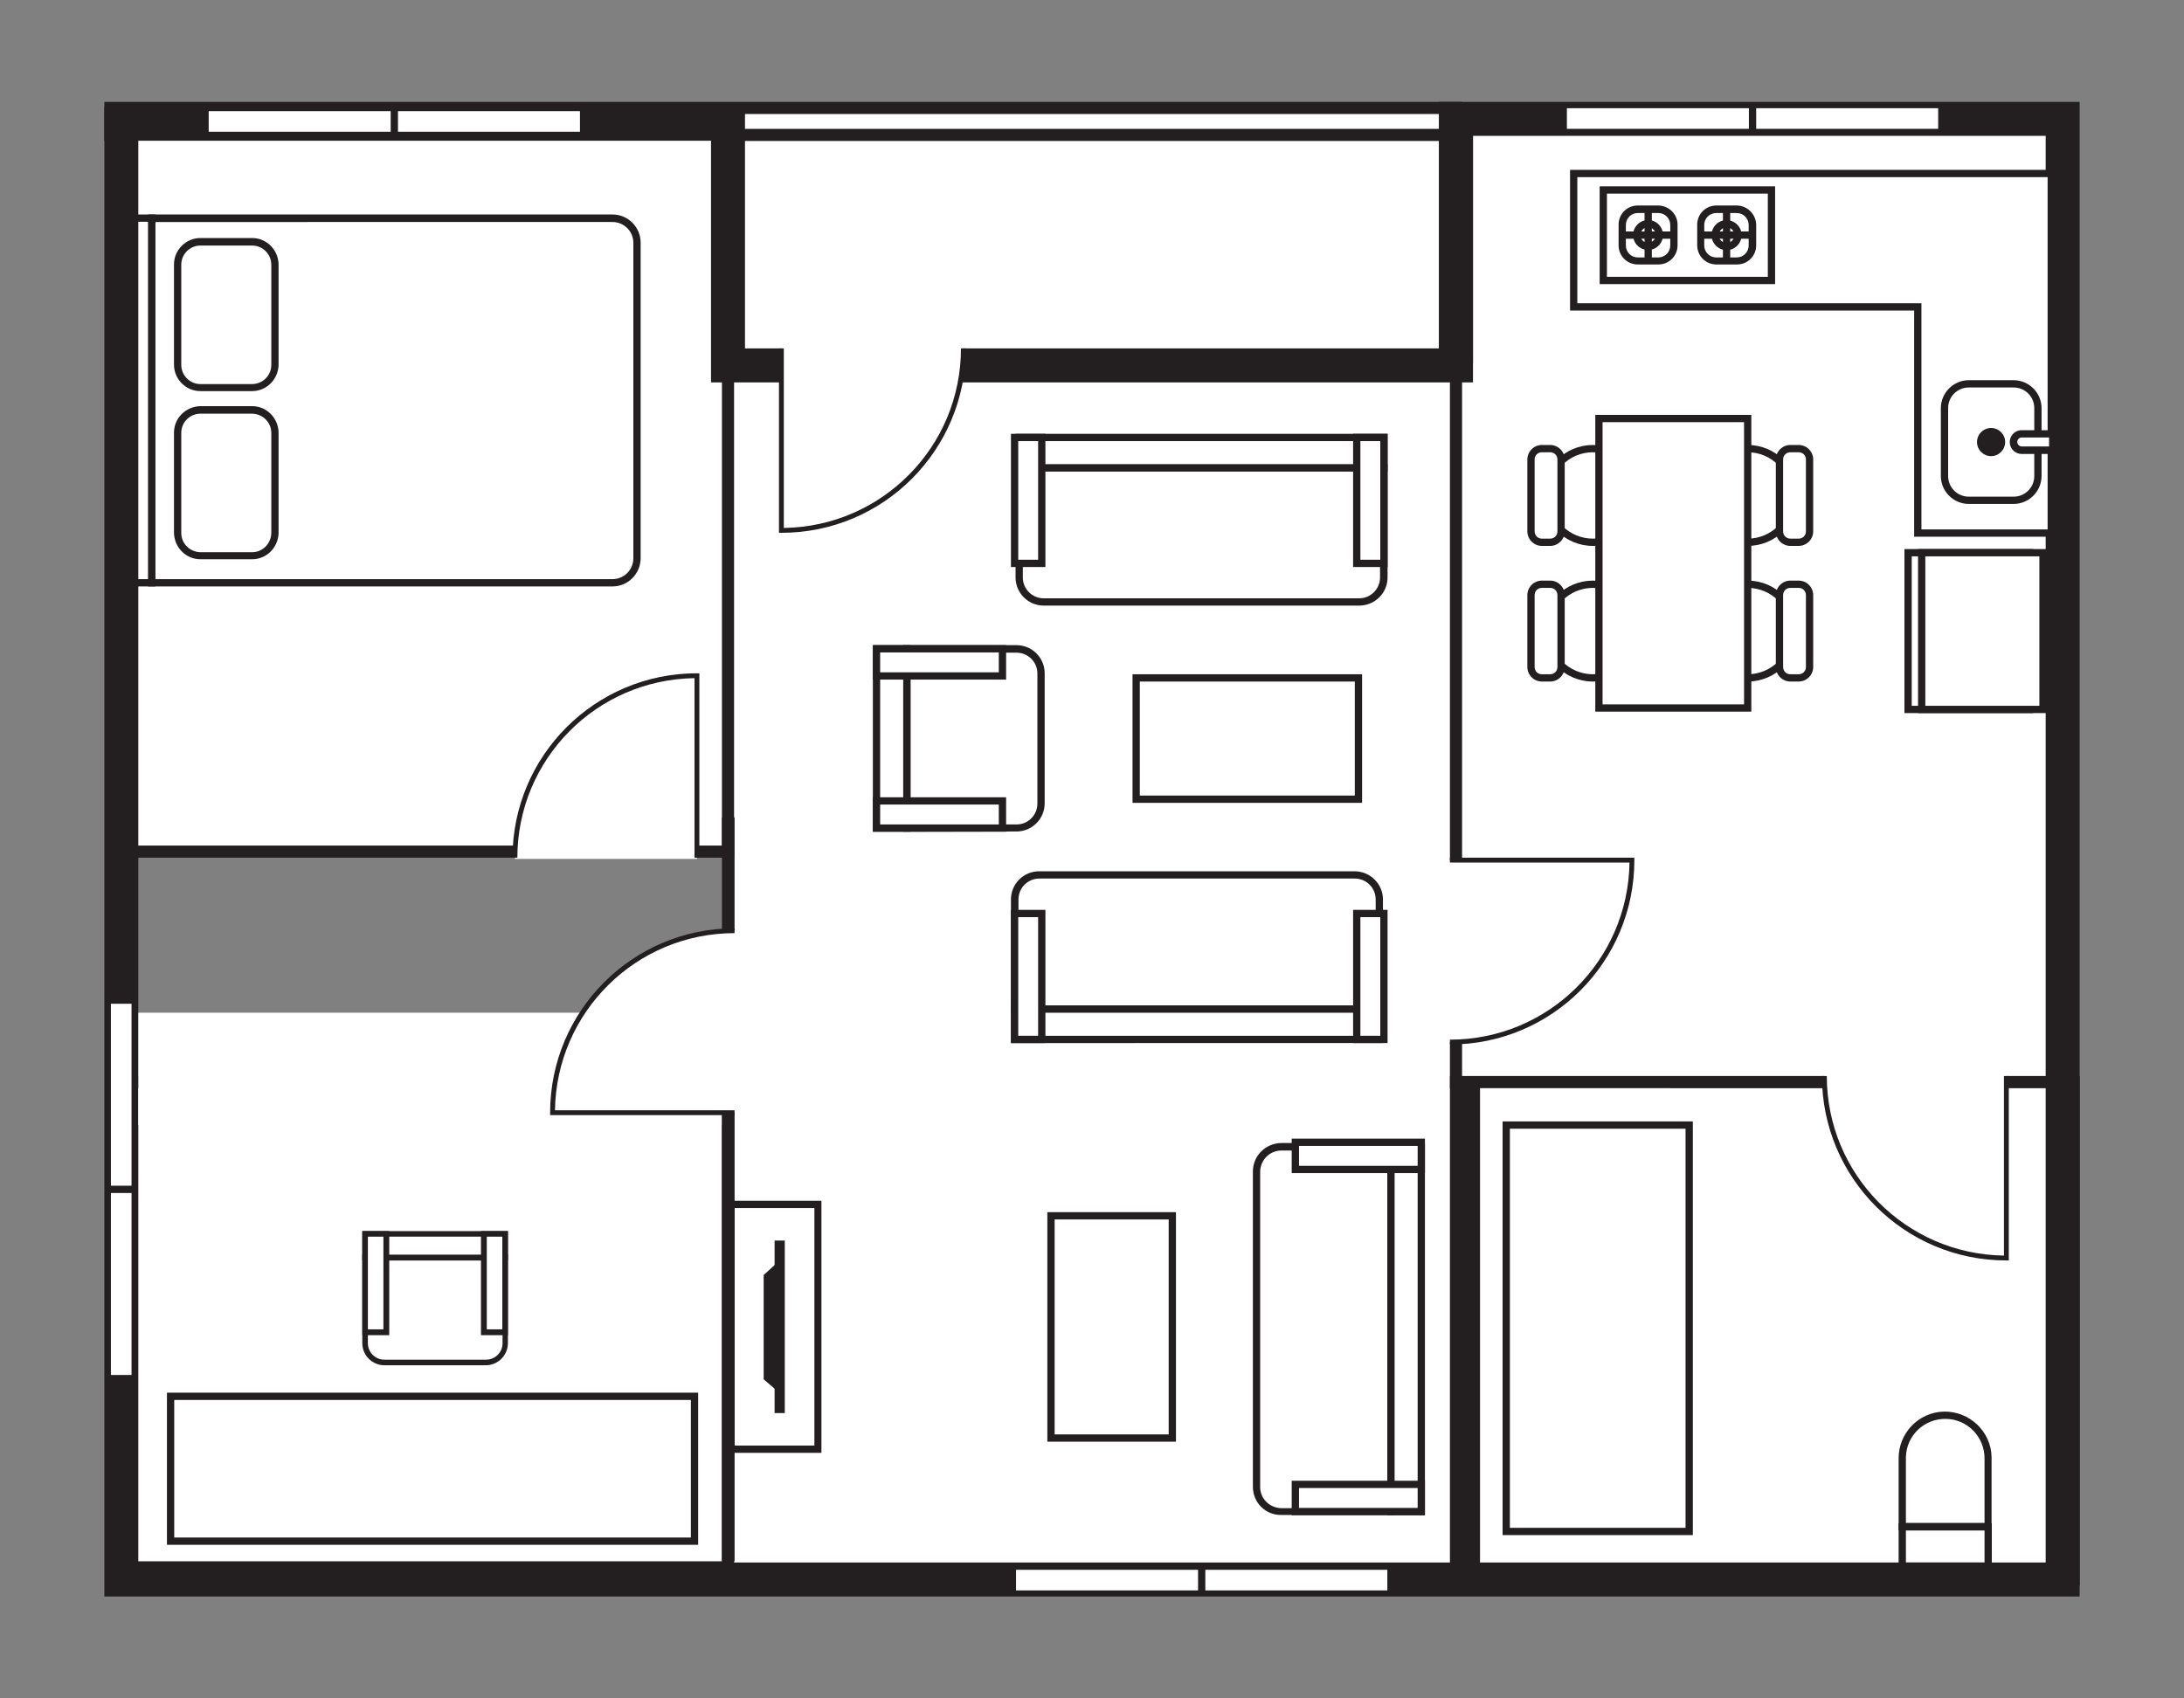 <?xml version="1.0" encoding="utf-8"?>
<!-- Generator: Adobe Illustrator 22.1.0, SVG Export Plug-In . SVG Version: 6.00 Build 0)  -->
<svg version="1.1" id="Layer_1" xmlns="http://www.w3.org/2000/svg" xmlns:xlink="http://www.w3.org/1999/xlink" x="0px" y="0px"
	 viewBox="0 0 900 700" style="enable-background:new 0 0 900 700;" xml:space="preserve">
<rect x="0" y="0" width="900" height="700" fill="#808080" stroke="none"/>
<style type="text/css">
	.st0{fill:#FFFFFF;}
	.st1{fill:#231F20;}
	.st2{fill:none;stroke:#231F20;stroke-width:3;stroke-miterlimit:10;}
</style>
<title>LOGTekengebied 10</title>
<g id="_Groep__1_">
	<polygon id="_Pad__1_" class="st0" points="630.4,446.3 630.4,151 300.1,151 300.1,551.3 300.1,651.3 388.9,651.3 630.4,651.3 
		751.1,651.3 751.1,446.3 	"/>
	<path id="_Samengesteld_pad__1_" class="st1" d="M753.1,653.8h-455V148.5h334.3v295.4h120.7V653.8z M302.1,648.8h447v-200H628.3
		V153.5H302.1V648.8z"/>
</g>
<g id="_Groep_2_1_">
	<rect id="_Rechthoek__1_" x="600" y="49" class="st0" width="250" height="397"/>
	<path id="_Samengesteld_pad_2_1_" class="st1" d="M852.5,448.5h-255v-402h255V448.5z M602.5,443.5h245v-392h-245V443.5z"/>
</g>
<g id="_Groep_3_1_">
	<rect id="_Rechthoek_2_1_" x="300" y="47" class="st0" width="300" height="103.6"/>
	<path id="_Samengesteld_pad_3_1_" class="st1" d="M602.5,153.1h-305V44.5h305V153.1z M302.5,148.1h295V49.5h-295V148.1z"/>
</g>
<g id="_Groep_4_1_">
	<rect id="_Rechthoek_3_1_" x="47.6" y="44.5" class="st0" width="550.3" height="11.1"/>
	<path id="_Samengesteld_pad_4_1_" class="st1" d="M602.5,58.1H43V42h559.5V58.1z M52.2,53.1h541.2V47H52.2V53.1z"/>
</g>
<g id="_Groep_5_1_">
	<rect id="_Pad_2_1_" x="593" y="42.4" class="st1" width="14" height="107.2"/>
</g>
<g id="_Groep_6_1_">
	<rect id="_Rechthoek_4_1_" x="50" y="51" class="st0" width="250" height="300"/>
	<path id="_Samengesteld_pad_5_1_" class="st1" d="M302.5,353.5h-255v-305h255V353.5z M52.5,348.5h245v-295h-245V348.5z"/>
</g>
<g id="_Groep_7_1_">
	<rect id="_Rechthoek_5_1_" x="50" y="446" class="st0" width="250" height="200"/>
	<path id="_Samengesteld_pad_6_1_" class="st1" d="M302.5,648.5h-255v-205h255V648.5z M52.5,643.5h245v-195h-245V643.5z"/>
</g>
<g id="_Groep_11_1_">
	<rect id="_Rechthoek_6_1_" x="603.7" y="446" class="st0" width="247.2" height="205"/>
	<path id="_Samengesteld_pad_7_1_" class="st1" d="M857,653.5H597.5v-210H857V653.5z M609.9,648.5h234.8v-200H609.9V648.5z"/>
</g>
<g id="_Groep_12_1_">
	<g id="_Groep_13_1_">
		<path id="_Rechthoek_7_1_" class="st0" d="M783.9,629.2v-27.8c0-9.8,7.9-17.7,17.7-17.7l0,0c9.8,0,17.7,7.9,17.7,17.7v27.8l0,0
			H783.9L783.9,629.2z"/>
		<path id="_Samengesteld_pad_8_1_" class="st1" d="M820.8,630.7h-38.4v-29.3c-0.2-10.6,8.2-19.4,18.7-19.6s19.4,8.2,19.6,18.7
			c0,0.3,0,0.6,0,0.9v29.3H820.8z M785.4,627.7h32.4v-26.3c0.2-8.9-6.8-16.4-15.8-16.6s-16.4,6.8-16.6,15.8c0,0.3,0,0.5,0,0.8
			L785.4,627.7L785.4,627.7z"/>
	</g>
	<g id="_Groep_14_1_">
		<rect id="_Rechthoek_8_1_" x="783.9" y="629.2" class="st0" width="35.4" height="16.2"/>
		<path id="_Samengesteld_pad_9_1_" class="st1" d="M820.8,647h-38.4v-19.2h38.4V647z M785.4,644h32.4v-13.2h-32.4V644z"/>
	</g>
</g>
<g id="_Groep_15_1_">
	<path id="_Rechthoek_9_1_" class="st0" d="M62.5,89.9h189.9c5.6,0,10.1,4.5,10.1,10.1v130c0,5.6-4.5,10.1-10.1,10.1H62.5l0,0V89.9
		L62.5,89.9z"/>
	<path id="_Samengesteld_pad_10_1_" class="st1" d="M252.4,241.7H61V88.4h191.4c6.4,0,11.6,5.2,11.6,11.6v130
		C264,236.5,258.8,241.7,252.4,241.7L252.4,241.7z M64,238.7h188.4c4.8,0,8.6-3.9,8.6-8.6v-130c0-4.8-3.9-8.6-8.6-8.6H64V238.7z"/>
</g>
<g id="_Groep_16_1_">
	<rect id="_Rechthoek_10_1_" x="50" y="89.9" class="st0" width="12.5" height="150.3"/>
	<path id="_Samengesteld_pad_11_1_" class="st1" d="M64,241.7H48.5V88.4H64V241.7z M51.5,238.7H61V91.4h-9.5V238.7z"/>
</g>
<g id="_Groep_17_1_">
	<rect id="_Rechthoek_11_1_" x="301.1" y="496.4" class="st0" width="35.9" height="100.9"/>
	<path id="_Samengesteld_pad_12_1_" class="st1" d="M338.5,598.8h-38.9V494.9h38.9V598.8z M302.7,595.8h32.9v-97.9h-32.9V595.8z"/>
</g>
<g id="_Groep_18_1_">
	<g id="_Groep_19_1_">
		<path id="_Rechthoek_12_1_" class="st0" d="M113.2,178.4v41.3c0,5.2-4.2,9.4-9.4,9.4H82.6c-5.2,0-9.4-4.2-9.4-9.4v-41.3
			c0-5.2,4.2-9.4,9.4-9.4h21.3C109,169,113.2,173.2,113.2,178.4z"/>
		<path id="_Samengesteld_pad_13_1_" class="st1" d="M103.9,230.5H82.6c-6,0-10.8-4.9-10.9-10.9v-41.3c0-6,4.9-10.8,10.9-10.9h21.3
			c6,0,10.8,4.9,10.9,10.9v41.3C114.7,225.6,109.9,230.5,103.9,230.5z M82.6,170.5c-4.3,0-7.9,3.5-7.9,7.9v41.3
			c0,4.3,3.5,7.8,7.9,7.9h21.3c4.3,0,7.8-3.5,7.9-7.9v-41.3c0-4.3-3.5-7.8-7.9-7.9H82.6z"/>
	</g>
	<g id="_Groep_20_1_">
		<path id="_Rechthoek_13_1_" class="st0" d="M113.2,109.1v41.3c0,5.2-4.2,9.4-9.4,9.4H82.6c-5.2,0-9.4-4.2-9.4-9.4v-41.3
			c0-5.2,4.2-9.4,9.4-9.4h21.3C109,99.7,113.2,103.9,113.2,109.1z"/>
		<path id="_Samengesteld_pad_14_1_" class="st1" d="M103.9,161.2H82.6c-6,0-10.9-4.9-10.9-10.9V109c0-6,4.9-10.9,10.9-10.9h21.3
			c6,0,10.8,4.9,10.9,10.9v41.3C114.7,156.3,109.9,161.2,103.9,161.2z M82.6,101.2c-4.3,0-7.9,3.5-7.9,7.9v41.3
			c0,4.3,3.5,7.9,7.9,7.9h21.3c4.3,0,7.9-3.5,7.9-7.9v-41.3c0-4.3-3.5-7.9-7.9-7.9C103.9,101.2,82.6,101.2,82.6,101.2z"/>
	</g>
</g>
<g id="_Groep_21_1_">
	<g id="_Groep_22_1_">
		<path id="_Rechthoek_14_1_" class="st0" d="M570.3,192.8V238c0,5.6-4.5,10.2-10.2,10.2l0,0h-130c-5.6,0-10.2-4.5-10.2-10.1l0,0
			v-45.2l0,0L570.3,192.8L570.3,192.8z"/>
		<path id="_Samengesteld_pad_15_1_" class="st1" d="M560.1,249.6h-130c-6.4,0-11.6-5.2-11.6-11.6v-46.7h153.3V238
			C571.8,244.4,566.6,249.6,560.1,249.6z M421.5,194.3V238c0,4.8,3.9,8.6,8.6,8.6h130c4.8,0,8.6-3.9,8.6-8.6v-43.7H421.5z"/>
	</g>
	<g id="_Groep_23_1_">
		<rect id="_Rechthoek_15_1_" x="420" y="180.3" class="st0" width="150.3" height="12.5"/>
		<path id="_Samengesteld_pad_16_1_" class="st1" d="M571.8,194.3H418.5v-15.5h153.3V194.3z M421.5,191.3h147.3v-9.5H421.5V191.3z"
			/>
	</g>
	<g id="_Groep_24_1_">
		<rect id="_Rechthoek_16_1_" x="559.1" y="180.3" class="st0" width="11.2" height="51.9"/>
		<path id="_Samengesteld_pad_17_1_" class="st1" d="M571.8,233.7h-14.2v-54.9h14.2V233.7z M560.6,230.7h8.2v-48.9h-8.2V230.7z"/>
	</g>
	<g id="_Groep_25_1_">
		<rect id="_Rechthoek_17_1_" x="418.1" y="180.3" class="st0" width="11.2" height="51.9"/>
		<path id="_Samengesteld_pad_18_1_" class="st1" d="M430.8,233.7h-14.2v-54.9h14.2V233.7z M419.6,230.7h8.2v-48.9h-8.2V230.7z"/>
	</g>
</g>
<g id="_Groep_26_1_">
	<g id="_Groep_27_1_">
		<path id="_Rechthoek_18_1_" class="st0" d="M418.1,415.9v-45.2c0-5.6,4.5-10.2,10.1-10.2l0,0h130c5.6,0,10.2,4.5,10.2,10.1l0,0
			v45.2l0,0H418.1V415.9z"/>
		<path id="_Samengesteld_pad_19_1_" class="st1" d="M428.2,359.1h130c6.4,0,11.7,5.2,11.7,11.6l0,0v46.7H416.6v-46.7
			C416.6,364.3,421.8,359.1,428.2,359.1z M566.9,414.4v-43.7c0-4.8-3.9-8.6-8.6-8.6h-130c-4.8,0-8.6,3.9-8.6,8.6v43.7H566.9z"/>
	</g>
	<g id="_Groep_28_1_">
		<rect id="_Rechthoek_19_1_" x="418.1" y="415.9" class="st0" width="150.3" height="12.5"/>
		<path id="_Samengesteld_pad_20_1_" class="st1" d="M416.6,414.4h153.3v15.5H416.6V414.4z M566.9,417.4H419.6v9.5h147.3V417.4z"/>
	</g>
	<g id="_Groep_29_1_">
		<rect id="_Rechthoek_20_1_" x="418.1" y="376.5" class="st0" width="11.2" height="51.9"/>
		<path id="_Samengesteld_pad_21_1_" class="st1" d="M416.6,375h14.2v54.9h-14.2V375z M427.8,378h-8.2v48.9h8.2V378z"/>
	</g>
	<g id="_Groep_30_1_">
		<rect id="_Rechthoek_21_1_" x="559.1" y="376.5" class="st0" width="11.2" height="51.9"/>
		<path id="_Samengesteld_pad_22_1_" class="st1" d="M557.6,375h14.2v54.9h-14.2V375z M568.8,378h-8.2v48.9h8.2V378z"/>
	</g>
</g>
<g id="_Groep_31_1_">
	<g id="_Groep_32_1_">
		<path id="_Rechthoek_22_1_" class="st0" d="M373.7,267.4h45.2c5.6,0,10.2,4.5,10.2,10.1l0,0v53.6c0,5.6-4.5,10.1-10.2,10.1l0,0
			h-45.2l0,0V267.4L373.7,267.4z"/>
		<path id="_Samengesteld_pad_23_1_" class="st1" d="M372.2,342.8v-76.9h46.7c6.4,0,11.6,5.2,11.6,11.6v53.6
			c0,6.4-5.2,11.6-11.6,11.6L372.2,342.8L372.2,342.8z M375.2,268.9v70.9h43.7c4.8,0,8.6-3.9,8.6-8.6v-53.6c0-4.8-3.9-8.6-8.6-8.6
			L375.2,268.9L375.2,268.9z"/>
	</g>
	<g id="_Groep_33_1_">
		<rect id="_Rechthoek_23_1_" x="361.2" y="267.4" class="st0" width="12.5" height="73.9"/>
		<path id="_Samengesteld_pad_24_1_" class="st1" d="M359.7,342.8v-76.9h15.5v76.9H359.7z M362.7,268.9v70.9h9.5v-70.9H362.7z"/>
	</g>
	<g id="_Groep_34_1_">
		<rect id="_Rechthoek_24_1_" x="361.2" y="267.4" class="st0" width="51.9" height="11.2"/>
		<path id="_Samengesteld_pad_25_1_" class="st1" d="M359.7,280.1v-14.2h54.9v14.2H359.7z M362.7,268.9v8.2h48.9v-8.2H362.7z"/>
	</g>
	<g id="_Groep_35_1_">
		<rect id="_Rechthoek_25_1_" x="361.2" y="330.1" class="st0" width="51.9" height="11.2"/>
		<path id="_Samengesteld_pad_26_1_" class="st1" d="M359.7,342.8v-14.2h54.9v14.2H359.7z M362.7,331.6v8.2h48.9v-8.2H362.7z"/>
	</g>
</g>
<g id="_Groep_36_1_">
	<g id="_Groep_37_1_">
		<rect x="319.2" y="511.3" class="st1" width="4.2" height="71.1"/>
	</g>
	<g id="_Groep_38_1_">
		<polygon class="st1" points="320.2,573.2 314.7,568.5 314.7,525.5 320.2,520.5 		"/>
	</g>
</g>
<g id="_Groep_48_1_">
	<path id="_Samengesteld_pad_27_1_" class="st1" d="M857,658H43V44h264v99.6h286V42h264V658z M57,644h786V56H607v101.6H293V58H57
		V644z"/>
</g>
<rect x="70.3" y="575.5" class="st2" width="215.9" height="59.7"/>
<g id="_Groep_55_1_">
	<g id="_Groep_56_1_">
		<path id="_Rechthoek_30_1_" class="st0" d="M208.1,518.3v33.1c0,5.6-4.5,10.2-10.2,10.2l0,0h-37.4c-5.6,0-10.2-4.5-10.2-10.1l0,0
			v-33.1l0,0h57.8V518.3z"/>
		<path id="_Samengesteld_pad_32_1_" class="st1" d="M149.3,517.1h60v36.5c0,5-4.1,9.1-9.1,9.1h-41.8c-5,0-9.1-4.1-9.1-9.1
			L149.3,517.1L149.3,517.1z M207,519.5h-55.4v34.1c0,3.7,3,6.8,6.8,6.8l0,0h41.9c3.7,0,6.8-3,6.8-6.8l0,0L207,519.5z"/>
	</g>
	<g id="_Groep_57_1_">
		<rect id="_Rechthoek_31_1_" x="150.4" y="508.6" class="st0" width="57.7" height="9.8"/>
		<path id="_Samengesteld_pad_33_1_" class="st1" d="M149.3,507.4h60v12.1h-60V507.4z M207,509.7h-55.4v7.4H207V509.7z"/>
	</g>
	<g id="_Groep_58_1_">
		<rect id="_Rechthoek_32" x="199.4" y="508.6" class="st0" width="8.8" height="40.5"/>
		<path id="_Samengesteld_pad_34_1_" class="st1" d="M198.2,507.4h11.1v42.9h-11.1V507.4z M207,509.7h-6.4v38.2h6.4V509.7z"/>
	</g>
	<g id="_Groep_59">
		<rect id="_Rechthoek_33" x="150.4" y="508.6" class="st0" width="8.8" height="40.5"/>
		<path id="_Samengesteld_pad_35" class="st1" d="M149.3,507.4h11.1v42.9h-11.1V507.4z M158,509.7h-6.4v38.2h6.4V509.7z"/>
	</g>
</g>
<rect x="620.7" y="463.7" class="st2" width="75.4" height="167.5"/>
<g id="_Groep_60">
	<g id="_Groep_61">
		<path id="_Rechthoek_34" class="st0" d="M573.2,623H528c-5.6,0-10.2-4.5-10.2-10.1l0,0v-130c0-5.6,4.5-10.2,10.1-10.2l0,0h45.2
			l0,0V623H573.2z"/>
		<path id="_Samengesteld_pad_36" class="st1" d="M516.3,612.8v-130c0-6.4,5.2-11.6,11.7-11.7h46.7v153.3H528
			C521.5,624.5,516.3,619.3,516.3,612.8z M571.7,474.2H528c-4.8,0-8.6,3.9-8.7,8.7v130c0,4.8,3.9,8.6,8.7,8.7h43.7V474.2z"/>
	</g>
	<g id="_Groep_62">
		<rect id="_Rechthoek_35" x="573.2" y="472.7" class="st0" width="12.5" height="150.3"/>
		<path id="_Samengesteld_pad_37" class="st1" d="M571.7,624.5V471.2h15.5v153.3H571.7z M574.7,474.2v147.3h9.5V474.2H574.7z"/>
	</g>
	<g id="_Groep_63">
		<rect id="_Rechthoek_36" x="533.8" y="611.8" class="st0" width="51.9" height="11.2"/>
		<path id="_Samengesteld_pad_38" class="st1" d="M532.3,624.5v-14.2h54.9v14.2H532.3z M535.3,613.3v8.2h48.9v-8.2H535.3z"/>
	</g>
	<g id="_Groep_64">
		<rect id="_Rechthoek_37" x="533.8" y="470.8" class="st0" width="51.9" height="11.2"/>
		<path id="_Samengesteld_pad_39" class="st1" d="M532.3,483.5v-14.2h54.9v14.2H532.3z M535.3,472.3v8.2h48.9v-8.2H535.3z"/>
	</g>
</g>
<g id="_Groep_65">
	<rect id="_Rechthoek_38" x="433.1" y="501.1" class="st0" width="50" height="91.6"/>
	<path id="_Samengesteld_pad_40" class="st1" d="M484.6,594.2h-53v-94.6h53V594.2z M434.6,591.2h47v-88.6h-47V591.2z"/>
</g>
<g id="_Groep_66">
	<polygon id="_Pad_18_1_" class="st0" points="648.5,126.5 790.4,126.5 790.4,219.7 845.3,219.7 845.3,126.5 845.3,71.5 790.4,71.5 
		648.5,71.5 	"/>
	<path id="_Samengesteld_pad_41" class="st1" d="M846.8,70v151.2h-58V128H647V70H846.8z M843.8,218.2V73H650v52h141.8v93.2H843.8z"
		/>
</g>
<g id="_Groep_67">
	<g id="_Groep_68">
		<path id="_Rechthoek_39" class="st0" d="M811.3,158.2h18.5c5.5,0,10,4.5,10,10v28c0,5.5-4.5,10-10,10h-18.5c-5.5,0-10-4.5-10-10
			v-28C801.3,162.7,805.7,158.2,811.3,158.2z"/>
		<path id="_Samengesteld_pad_42" class="st1" d="M841.3,168.2v28c0,6.3-5.2,11.5-11.5,11.5h-18.5c-6.3,0-11.5-5.2-11.5-11.5v-28
			c0-6.3,5.2-11.5,11.5-11.5h18.5C836.1,156.7,841.3,161.9,841.3,168.2z M802.8,196.2c0,4.7,3.8,8.5,8.5,8.5h18.5
			c4.7,0,8.5-3.8,8.5-8.5v-28c0-4.7-3.8-8.5-8.5-8.5h-18.5c-4.7,0-8.5,3.8-8.5,8.5V196.2z"/>
	</g>
	<g id="_Groep_69">
		<path id="_Pad_19" class="st0" d="M829.9,182.2L829.9,182.2c0-1.9,1.5-3.4,3.4-3.4l0,0h12.6v6.8h-12.6
			C831.4,185.6,829.9,184.1,829.9,182.2L829.9,182.2z"/>
		<path id="_Samengesteld_pad_43" class="st1" d="M847.4,177.3v9.8h-14.1c-2.7,0.1-5-2-5.1-4.7s2-5,4.7-5.1c0.1,0,0.3,0,0.4,0H847.4
			z M844.4,184.1v-3.8h-11.1c-1-0.1-1.9,0.7-2,1.7s0.7,1.9,1.7,2c0.1,0,0.2,0,0.3,0h11.1V184.1z"/>
	</g>
	<g id="_Groep_70">
		<circle class="st1" cx="820.5" cy="182.2" r="5.8"/>
	</g>
</g>
<g id="_Groep_71">
	<g id="_Groep_72">
		<rect id="_Rechthoek_40" x="786.3" y="227.8" class="st0" width="50" height="64.6"/>
		<path id="_Samengesteld_pad_44" class="st1" d="M837.8,226.3v67.6h-53v-67.6L837.8,226.3L837.8,226.3z M834.8,290.9v-61.6h-47
			v61.6H834.8z"/>
	</g>
	<g id="_Groep_73">
		<rect id="_Rechthoek_41" x="791.9" y="227.8" class="st0" width="50" height="64.6"/>
		<path id="_Samengesteld_pad_45" class="st1" d="M843.4,226.3v67.6h-53v-67.6L843.4,226.3L843.4,226.3z M840.4,290.9v-61.6h-47
			v61.6H840.4z"/>
	</g>
</g>
<g id="_Groep_74">
	<g id="_Groep_75">
		<rect id="_Rechthoek_42" x="660.7" y="78.3" class="st0" width="69.3" height="37.3"/>
		<path id="_Samengesteld_pad_46" class="st1" d="M731.5,76.8v40.3h-72.3V76.8H731.5z M728.5,114.1V79.8h-66.3v34.3
			C662.2,114.1,728.5,114.1,728.5,114.1z"/>
	</g>
	<g id="_Groep_76">
		<g id="_Groep_77">
			<g id="_Groep_78">
				<path id="_Rechthoek_43" class="st0" d="M715.8,107.6h-8.5c-3.5,0-6.4-2.9-6.4-6.4v-8.5c0-3.5,2.9-6.4,6.4-6.4h8.5
					c3.5,0,6.4,2.9,6.4,6.4v8.5C722.2,104.7,719.3,107.6,715.8,107.6z"/>
				<path id="_Samengesteld_pad_47" class="st1" d="M723.7,92.6v8.5c0,4.4-3.5,7.9-7.9,7.9h-8.5c-4.4,0-7.9-3.5-7.9-7.9v-8.5
					c0-4.4,3.5-7.9,7.9-7.9h8.5C720.1,84.8,723.6,88.3,723.7,92.6z M702.3,101.2c0,2.7,2.2,4.9,4.9,4.9h8.5c2.7,0,4.9-2.2,4.9-4.9
					l0,0v-8.5c0-2.7-2.2-4.9-4.9-4.9l0,0h-8.5c-2.7,0-4.9,2.2-4.9,4.9V101.2z"/>
			</g>
			<g id="_Groep_79">
				<path id="_Pad_20" class="st0" d="M706.8,96.9c0-2.6,2.1-4.7,4.7-4.7s4.7,2.1,4.7,4.7s-2.1,4.7-4.7,4.7l0,0
					C708.9,101.6,706.8,99.5,706.8,96.9z"/>
				<path id="_Samengesteld_pad_48" class="st1" d="M717.7,96.9c0,3.4-2.8,6.2-6.2,6.2s-6.2-2.8-6.2-6.2s2.8-6.2,6.2-6.2l0,0
					C714.9,90.8,717.7,93.5,717.7,96.9z M708.3,96.9c0,1.8,1.4,3.2,3.2,3.2s3.2-1.4,3.2-3.2c0-1.8-1.4-3.2-3.2-3.2l0,0
					C709.7,93.7,708.3,95.2,708.3,96.9z"/>
			</g>
			<g id="_Groep_80">
				<rect id="_Pad_21" x="710" y="86.2" class="st1" width="3" height="21.3"/>
			</g>
			<g id="_Groep_81">
				<rect id="_Pad_22" x="700.8" y="95.4" class="st1" width="21.3" height="3"/>
			</g>
		</g>
		<g id="_Groep_82">
			<g id="_Groep_83">
				<path id="_Rechthoek_44" class="st0" d="M683.4,107.6h-8.5c-3.5,0-6.4-2.9-6.4-6.4v-8.5c0-3.5,2.9-6.4,6.4-6.4h8.5
					c3.5,0,6.4,2.9,6.4,6.4v8.5C689.8,104.7,687,107.6,683.4,107.6z"/>
				<path id="_Samengesteld_pad_49" class="st1" d="M691.3,92.6v8.5c0,4.4-3.5,7.9-7.9,7.9h-8.5c-4.4,0-7.9-3.5-7.9-7.9v-8.5
					c0-4.4,3.5-7.9,7.9-7.9h8.5C687.8,84.8,691.3,88.3,691.3,92.6z M670,101.2c0,2.7,2.2,4.9,4.9,4.9h8.5c2.7,0,4.9-2.2,4.9-4.9
					v-8.5c0-2.7-2.2-4.9-4.9-4.9h-8.5c-2.7,0-4.9,2.2-4.9,4.9V101.2z"/>
			</g>
			<g id="_Groep_84">
				<path id="_Pad_23" class="st0" d="M674.5,96.9c0-2.6,2.1-4.7,4.7-4.7c2.6,0,4.7,2.1,4.7,4.7s-2.1,4.7-4.7,4.7l0,0
					C676.6,101.6,674.5,99.5,674.5,96.9z"/>
				<path id="_Samengesteld_pad_50" class="st1" d="M685.3,96.9c0,3.4-2.8,6.2-6.2,6.1c-3.4,0-6.2-2.8-6.1-6.2
					c0-3.4,2.8-6.1,6.2-6.1C682.6,90.7,685.3,93.5,685.3,96.9L685.3,96.9z M676,96.9c0,1.8,1.4,3.2,3.2,3.1s3.2-1.4,3.1-3.2
					c0-1.7-1.4-3.1-3.2-3.1C677.4,93.7,676,95.1,676,96.9L676,96.9L676,96.9z"/>
			</g>
			<g id="_Groep_85">
				<rect id="_Pad_24" x="677.7" y="86.2" class="st1" width="3" height="21.3"/>
			</g>
			<g id="_Groep_86">
				<rect id="_Pad_25" x="668.5" y="95.4" class="st1" width="21.3" height="3"/>
			</g>
		</g>
	</g>
</g>
<g id="_Groep_87">
	<rect id="_Rechthoek_45" x="468.2" y="279.3" class="st0" width="91.6" height="50"/>
	<path id="_Samengesteld_pad_51" class="st1" d="M466.7,330.9v-53h94.6v53H466.7z M469.7,280.9v47h88.6v-47H469.7z"/>
</g>
<rect x="57" y="417.4" class="st0" width="240.5" height="46.3"/>
<rect x="297.5" y="336.9" class="st1" width="5.2" height="306.6"/>
<g id="_Groep_91">
	<g id="_Groep_92">
		<circle id="_Pad_30" class="st0" cx="720.2" cy="204.2" r="19.3"/>
		<path id="_Samengesteld_pad_52" class="st1" d="M720.2,225c-11.5,0-20.8-9.3-20.8-20.8s9.3-20.8,20.8-20.8s20.8,9.3,20.8,20.8l0,0
			C741,215.7,731.7,225,720.2,225z M720.2,186.4c-9.8,0-17.8,8-17.8,17.8s8,17.8,17.8,17.8s17.8-8,17.8-17.8l0,0
			C738,194.4,730,186.4,720.2,186.4z"/>
	</g>
	<g id="_Groep_93">
		<path id="_Rechthoek_46" class="st0" d="M737.8,184.9h3.4c2.5,0,4.5,2,4.5,4.5V219c0,2.5-2,4.5-4.5,4.5h-3.4c-2.5,0-4.5-2-4.5-4.5
			v-29.6C733.3,186.9,735.3,184.9,737.8,184.9z"/>
		<path id="_Samengesteld_pad_53" class="st1" d="M741.2,225h-3.4c-3.3,0-6-2.7-6-6v-29.6c0-3.3,2.7-6,6-6h3.4c3.3,0,6,2.7,6,6V219
			C747.2,222.3,744.5,225,741.2,225z M737.8,186.4c-1.7,0-3,1.3-3,3V219c0,1.7,1.3,3,3,3h3.4c1.7,0,3-1.3,3-3v-29.6c0-1.7-1.3-3-3-3
			H737.8z"/>
	</g>
</g>
<g id="_Groep_94">
	<g id="_Groep_95">
		<circle id="_Pad_31" class="st0" cx="656.4" cy="204.2" r="19.3"/>
		<path id="_Samengesteld_pad_54" class="st1" d="M656.4,225c-11.5,0-20.8-9.3-20.8-20.8s9.3-20.8,20.8-20.8s20.8,9.3,20.8,20.8l0,0
			C677.2,215.7,667.9,225,656.4,225z M656.4,186.4c-9.8,0-17.8,8-17.8,17.8s8,17.8,17.8,17.8s17.8-8,17.8-17.8l0,0
			C674.2,194.4,666.2,186.4,656.4,186.4z"/>
	</g>
	<g id="_Groep_96">
		<path id="_Rechthoek_47" class="st0" d="M638.8,223.5h-3.4c-2.5,0-4.5-2-4.5-4.5v-29.6c0-2.5,2-4.5,4.5-4.5h3.4
			c2.5,0,4.5,2,4.5,4.5V219C643.3,221.5,641.3,223.5,638.8,223.5z"/>
		<path id="_Samengesteld_pad_55" class="st1" d="M638.8,225h-3.4c-3.3,0-6-2.7-6-6v-29.6c0-3.3,2.7-6,6-6h3.4c3.3,0,6,2.7,6,6V219
			C644.8,222.3,642.1,225,638.8,225z M635.4,186.4c-1.7,0-3,1.3-3,3V219c0,1.7,1.3,3,3,3h3.4c1.7,0,3-1.3,3-3v-29.6c0-1.7-1.3-3-3-3
			H635.4z"/>
	</g>
</g>
<g id="_Groep_97">
	<g id="_Groep_98">
		<circle id="_Pad_32" class="st0" cx="720.2" cy="260.1" r="19.3"/>
		<path id="_Samengesteld_pad_56" class="st1" d="M720.2,280.9c-11.5,0-20.8-9.3-20.8-20.8s9.3-20.8,20.8-20.8s20.8,9.3,20.8,20.8
			l0,0C741,271.6,731.7,280.9,720.2,280.9z M720.2,242.3c-9.8,0-17.8,8-17.8,17.8c0,9.8,8,17.8,17.8,17.8s17.8-8,17.8-17.8l0,0
			C738,250.3,730,242.3,720.2,242.3z"/>
	</g>
	<g id="_Groep_99">
		<path id="_Rechthoek_48" class="st0" d="M737.8,240.8h3.4c2.5,0,4.5,2,4.5,4.5v29.6c0,2.5-2,4.5-4.5,4.5h-3.4
			c-2.5,0-4.5-2-4.5-4.5v-29.6C733.3,242.8,735.3,240.8,737.8,240.8z"/>
		<path id="_Samengesteld_pad_57" class="st1" d="M741.2,280.9h-3.4c-3.3,0-6-2.7-6-6v-29.6c0-3.3,2.7-6,6-6h3.4c3.3,0,6,2.7,6,6
			v29.6C747.2,278.2,744.5,280.9,741.2,280.9L741.2,280.9z M737.8,242.3c-1.7,0-3,1.3-3,3v29.6c0,1.7,1.3,3,3,3h3.4c1.7,0,3-1.3,3-3
			v-29.6c0-1.7-1.3-3-3-3L737.8,242.3L737.8,242.3z"/>
	</g>
</g>
<g id="_Groep_100">
	<g id="_Groep_101">
		<circle id="_Pad_33" class="st0" cx="656.4" cy="260.1" r="19.3"/>
		<path id="_Samengesteld_pad_58" class="st1" d="M656.4,280.9c-11.5,0-20.8-9.3-20.8-20.8s9.3-20.8,20.8-20.8s20.8,9.3,20.8,20.8
			l0,0C677.2,271.6,667.9,280.9,656.4,280.9z M656.4,242.3c-9.8,0-17.8,8-17.8,17.8c0,9.8,8,17.8,17.8,17.8s17.8-8,17.8-17.8l0,0
			C674.2,250.3,666.2,242.3,656.4,242.3z"/>
	</g>
	<g id="_Groep_102">
		<path id="_Rechthoek_49" class="st0" d="M638.8,279.4h-3.4c-2.5,0-4.5-2-4.5-4.5v-29.6c0-2.5,2-4.5,4.5-4.5h3.4
			c2.5,0,4.5,2,4.5,4.5v29.6C643.3,277.4,641.3,279.4,638.8,279.4z"/>
		<path id="_Samengesteld_pad_59" class="st1" d="M638.8,280.9h-3.4c-3.3,0-6-2.7-6-6v-29.6c0-3.3,2.7-6,6-6h3.4c3.3,0,6,2.7,6,6
			v29.6C644.8,278.2,642.1,280.9,638.8,280.9L638.8,280.9z M635.4,242.3c-1.7,0-3,1.3-3,3v29.6c0,1.7,1.3,3,3,3h3.4c1.7,0,3-1.3,3-3
			v-29.6c0-1.7-1.3-3-3-3L635.4,242.3L635.4,242.3z"/>
	</g>
</g>
<g id="_Groep_103">
	<rect id="_Rechthoek_50" x="658.9" y="172.5" class="st0" width="61.3" height="119.3"/>
	<path id="_Samengesteld_pad_60" class="st1" d="M721.7,293.3h-64.3V171h64.3V293.3z M660.4,290.3h58.3V174h-58.3V290.3z"/>
</g>
<g>
	<path id="_Pad_2_2_" class="st0" d="M303.2,383.6L303.2,383.6L303.2,383.6c-41.4,0-75,33.6-75,75l0,0h75"/>
	<path id="_Pad_3_2_" class="st1" d="M302.7,459.6h-76v-1c0-42,34-76,76-76v2c-40.5,0-73.4,32.5-74,73h74v1V459.6z"/>
</g>
<g>
	<path id="_Pad_2_3_" class="st0" d="M287.2,354v-75l0,0c-41.4,0-75,33.6-75,75l0,0l0,0"/>
	<path id="_Pad_3_1_" class="st1" d="M287.2,353.5h-1v-74c-40.5,0.6-73,33.5-73,74h-2c0-42,34-76,76-76h1v76H287.2z"/>
</g>
<g>
	<path id="_Pad_2_4_" class="st0" d="M322,143.1v75l0,0c41.4,0,75-33.6,75-75l0,0l0,0"/>
	<path id="_Pad_3_3_" class="st1" d="M322,143.6h1v74c40.5-0.6,73-33.5,73-74h2c0,42-34,76-76,76h-1v-76H322z"/>
</g>
<g>
	<path id="_Pad_2_5_" class="st0" d="M597,429.5L597,429.5L597,429.5c41.4,0,75-33.6,75-75l0,0h-75"/>
	<path id="_Pad_3_4_" class="st1" d="M597.5,353.5h76v1c0,42-34,76-76,76v-2c40.5,0,73.4-32.5,74-73h-74v-1V353.5z"/>
</g>
<g>
	<path id="_Pad_2_6_" class="st0" d="M751.8,443L751.8,443L751.8,443c0,41.4,33.6,75,75,75l0,0v-75"/>
	<path id="_Pad_3_5_" class="st1" d="M827.8,443.5v76h-1c-42,0-76-34-76-76h2c0,40.5,32.5,73.4,73,74v-74h1H827.8z"/>
</g>
<rect id="_Rechthoek_27_4_" x="86" y="45.8" class="st0" width="75" height="8.5"/>
<rect id="_Rechthoek_28_5_" x="164" y="45.8" class="st0" width="75" height="8.5"/>
<g>
	<rect id="_Rechthoek_27_1_" x="645.7" y="44.6" class="st0" width="75" height="8.5"/>
	<rect id="_Rechthoek_28_1_" x="723.7" y="44.6" class="st0" width="75" height="8.5"/>
</g>
<g>
	<rect id="_Rechthoek_27_2_" x="418.7" y="647" class="st0" width="75" height="8.5"/>
	<rect id="_Rechthoek_28_2_" x="496.7" y="647" class="st0" width="75" height="8.5"/>
</g>
<g>
	<rect id="_Rechthoek_27_3_" x="45.7" y="413.7" class="st0" width="8.5" height="75"/>
	<rect id="_Rechthoek_28_3_" x="45.7" y="491.7" class="st0" width="8.5" height="75"/>
</g>
</svg>
